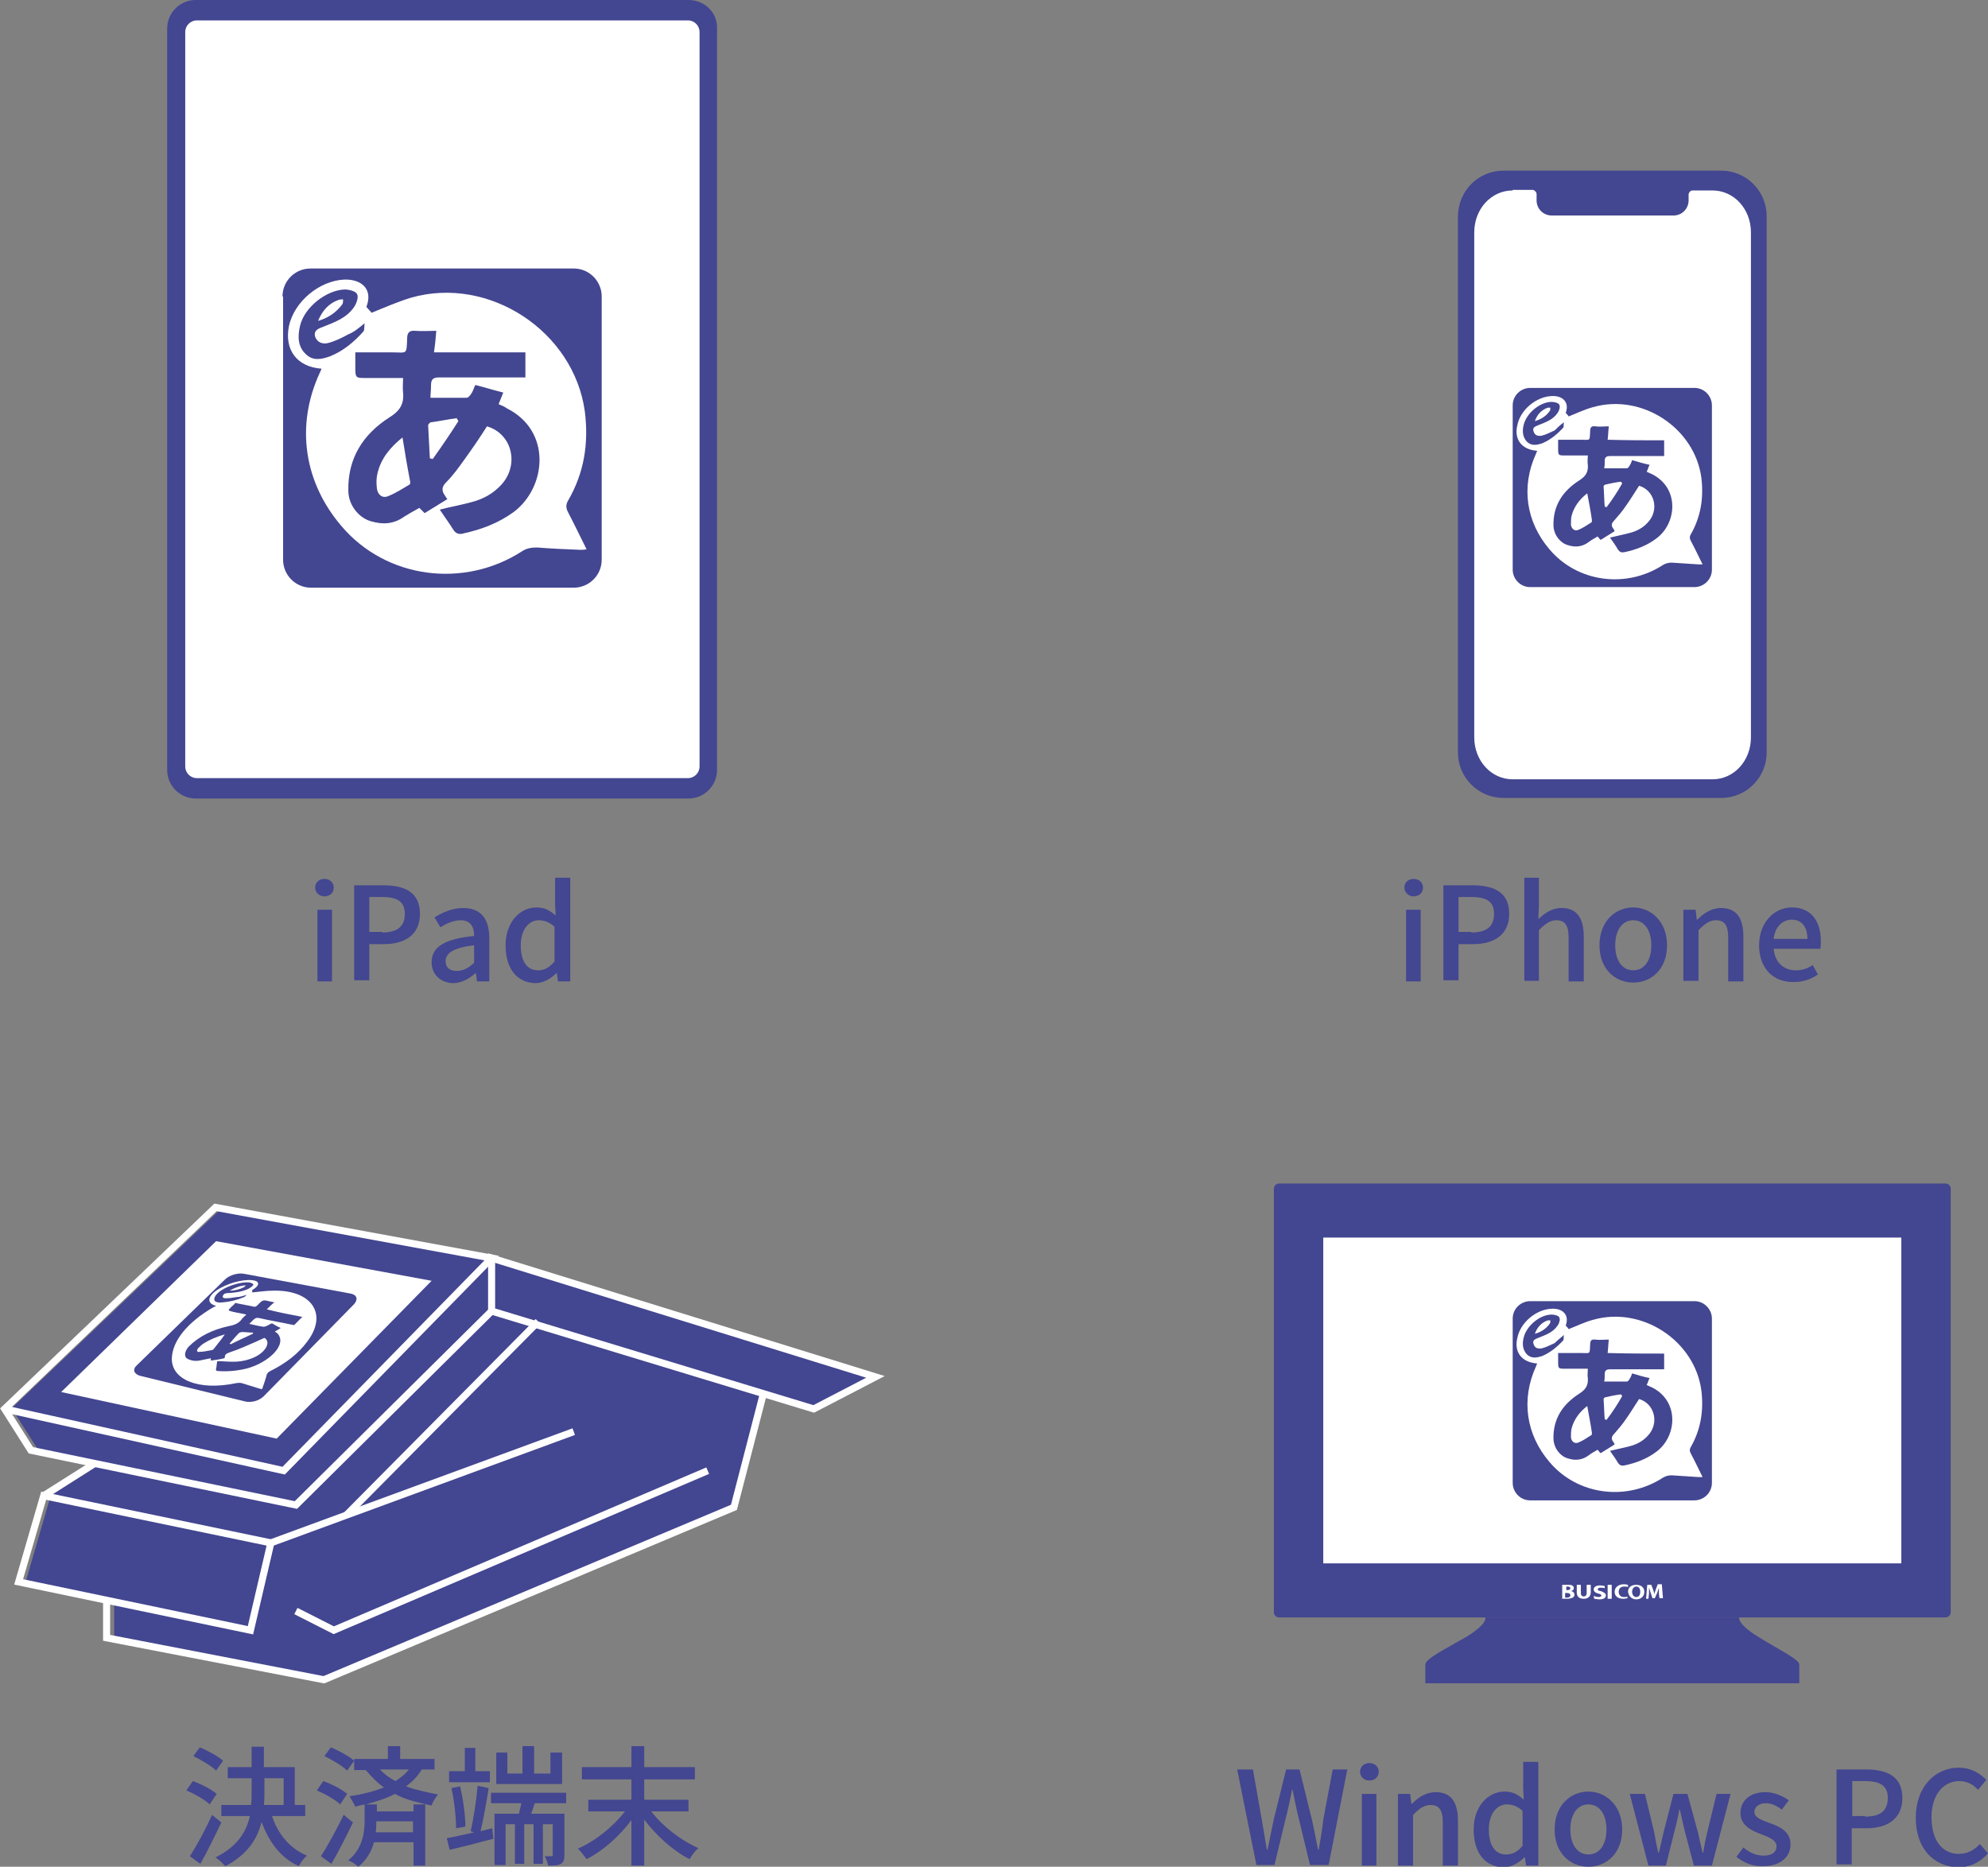 <?xml version="1.0" encoding="utf-8"?>
<!-- Generator: Adobe Illustrator 27.4.0, SVG Export Plug-In . SVG Version: 6.00 Build 0)  -->
<svg version="1.1" id="レイヤー_1" xmlns="http://www.w3.org/2000/svg" xmlns:xlink="http://www.w3.org/1999/xlink" x="0px"
	 y="0px" width="341.3px" height="320.5px" viewBox="0 0 341.3 320.5" style="enable-background:new 0 0 341.3 320.5;"
	 xml:space="preserve">
<rect x="0" y="0" width="341.3" height="320.5" fill="#808080" stroke="none"/>
<style type="text/css">
	.st0{fill:#434690;}
	.st1{fill:#222222;}
	.st2{fill:#FFFFFF;}
	.st3{fill:none;stroke:#FFFFFF;stroke-width:1.211;stroke-miterlimit:10;}
	.st4{fill:#FFFFFF;stroke:#434690;stroke-width:1.558;stroke-miterlimit:10;}
</style>
<g>
	<g>
		<g>
			<g>
				<g>
					<path class="st0" d="M54.1,152.4c0-0.9,0.7-1.5,1.6-1.5s1.6,0.6,1.6,1.5c0,0.9-0.7,1.5-1.6,1.5S54.1,153.2,54.1,152.4z
						 M54.5,156.2H57v12.3h-2.5V156.2z"/>
				</g>
				<g>
					<path class="st0" d="M60.8,152h5c3.7,0,6.3,1.2,6.3,4.9c0,3.6-2.6,5.2-6.2,5.2h-2.5v6.2h-2.6V152z M65.6,160.1
						c2.6,0,3.9-1,3.9-3.2c0-2.2-1.4-2.9-4-2.9h-2.1v6H65.6z"/>
				</g>
				<g>
					<path class="st0" d="M74.1,165.2c0-2.6,2.2-4,7.3-4.5c0-1.4-0.5-2.7-2.3-2.7c-1.3,0-2.5,0.6-3.5,1.2l-1-1.7
						c1.3-0.8,3-1.6,4.9-1.6c3.1,0,4.5,1.9,4.5,5.2v7.4h-2.1l-0.2-1.4h-0.1c-1.1,1-2.4,1.7-3.9,1.7
						C75.6,168.7,74.1,167.3,74.1,165.2z M81.4,165.3v-3c-3.6,0.4-4.9,1.4-4.9,2.7c0,1.2,0.8,1.7,1.9,1.7
						C79.6,166.7,80.4,166.2,81.4,165.3z"/>
				</g>
				<g>
					<path class="st0" d="M86.8,162.3c0-4,2.5-6.5,5.3-6.5c1.4,0,2.3,0.5,3.3,1.4l-0.1-2v-4.5h2.6v17.8h-2.1l-0.2-1.4h-0.1
						c-0.9,0.9-2.2,1.7-3.6,1.7C88.8,168.7,86.8,166.4,86.8,162.3z M95.2,165.1v-6c-0.9-0.8-1.8-1.1-2.7-1.1c-1.7,0-3.1,1.6-3.1,4.3
						c0,2.8,1.1,4.3,3,4.3C93.5,166.6,94.3,166.1,95.2,165.1z"/>
				</g>
			</g>
		</g>
		<g>
			<g>
				<path id="rect4511-8_00000032642330507251231150000003272590249624353721_" class="st1" d="M34.1,0.8h83.9c2.5,0,4.6,2,4.6,4.6
					v126.3c0,2.5-2,4.6-4.6,4.6H34.1c-2.5,0-4.6-2-4.6-4.6V5.4C29.5,2.8,31.5,0.8,34.1,0.8L34.1,0.8z"/>
				<path class="st0" d="M118.2,0H33.6c-2.7,0-4.9,2.2-4.9,4.9v127.3c0,2.7,2.2,4.9,4.9,4.9h84.6c2.7,0,4.9-2.2,4.9-4.9V4.9
					C123.2,2.2,121,0,118.2,0z"/>
				<path id="rect4797_00000102509756833752727830000002184224483559148967_" class="st2" d="M33.8,3.5h84.3c1.1,0,2,0.9,2,2v126.1
					c0,1.1-0.9,2-2,2H33.8c-1.1,0-2-0.9-2-2V5.5C31.8,4.4,32.7,3.5,33.8,3.5L33.8,3.5z"/>
			</g>
			<g>
				<g id="Graphic_3514_00000095329660854372754610000010496250039063556482_">
					<g>
						<g>
							<path class="st0" d="M48.5,50.9c0-2.7,2.2-4.8,4.8-4.8h45.2c2.7,0,4.8,2.2,4.8,4.8v45.2c0,2.7-2.2,4.8-4.8,4.8H53.4
								c-2.7,0-4.8-2.2-4.8-4.8V50.9z"/>
						</g>
					</g>
				</g>
				<path class="st2" d="M55.2,63.3c-0.1,0.3-0.2,0.5-0.3,0.7c-4.2,9.1-2.7,18.8,3.7,26.3c7.7,9.1,21.1,10.8,31.1,4.3
					c0.8-0.5,1.6-0.6,2.5-0.6c2.5,0.2,4.9,0.3,7.4,0.4c0.3,0,0.7,0,1.1-0.1c-1.1-2.2-2.1-4.3-3.2-6.4c-0.3-0.6-0.4-1.2,0-1.9
					c2.8-4.8,3.6-9.9,2.9-15.4C98.5,56.9,84,47.3,70.6,51.1c-2.3,0.7-4.6,1.7-6.8,2.6c-0.2-0.2-0.5-0.6-0.9-1
					c1.2-3.1-0.9-4.8-3.8-4.7c-4.3,0.2-8.6,3.8-9.5,8C48.8,60.1,51,63,55.2,63.3z"/>
				<g>
					<path class="st0" d="M90.2,60.5c0,1.5,0,2.8,0,4.3c-0.5,0-1,0-1.4,0c-4.5,0-8.9,0-13.4,0c-1,0-1.4,0.3-1.4,1.3
						c0,0.8-0.1,1.6-0.1,2.2c2.1,0,4.2,0,6.2,0c0.3,0,0.6-0.4,0.8-0.7c0.3-0.4,0.4-0.9,0.7-1.5c1.6,0.4,3.2,0.9,4.8,1.3
						c-0.3,0.7-0.5,1.3-0.8,2c0.5,0.2,1,0.4,1.4,0.7c7.8,3.9,6.8,13.6,1.2,17.8c-2.6,1.9-5.5,3-8.7,3.7c-0.7,0.2-1.3,0-1.7-0.7
						c-0.7-1.1-1.5-2.2-2.3-3.4c1.9-0.5,3.7-0.8,5.5-1.3c1.9-0.5,3.6-1.4,5-2.9c3.2-3.4,2-8.8-2.4-10.1c-1.2,1.9-2.5,3.8-3.8,5.6
						c-1,1.4-2,2.8-3.2,4c-0.8,0.8-0.8,1.5-0.2,2.3c0.1,0.2,0.2,0.3,0.4,0.6c-1.3,0.8-2.6,1.6-3.9,2.4c-0.3-0.3-0.6-0.6-0.9-0.9
						c-0.9,0.5-1.8,1-2.6,1.5c-1.8,1.3-3.7,1.4-5.7,0.8c-1.9-0.5-3.9-2.6-3.9-5.3c-0.1-5.5,2.5-9.6,7-12.5c1.8-1.1,2.6-2.3,2.4-4.3
						c-0.1-0.8,0-1.6,0-2.5c-2,0-4,0-6.1,0c-2.1,0-2.1,0.1-2.1-2.1c0-0.7,0-1.4,0-2.3c2.2,0,4.2,0,6.3,0c2.6,0,2.5,0.5,2.6-2.4
						c0-1,0.4-1.4,1.4-1.3c1.1,0.1,2.3,0,3.6,0c-0.1,1.3-0.2,2.4-0.4,3.7C79.9,60.5,85,60.5,90.2,60.5z M69.1,75.1
						c-2.1,1.7-3.7,3.6-4.3,6.2c-0.2,0.8-0.2,1.6-0.1,2.5c0.1,1.1,0.9,1.8,1.9,1.4c1.3-0.5,2.5-1.3,3.7-2c0.1-0.1,0.2-0.4,0.1-0.6
						C69.9,80,69.5,77.6,69.1,75.1z M78.7,72.3c-0.1-0.2-0.2-0.3-0.3-0.5c-1.5,0.2-2.9,0.5-4.4,0.7c-0.2,0-0.5,0.4-0.5,0.5
						c0.1,1.9,0.2,3.8,0.3,5.7c0.2,0,0.3,0.1,0.5,0.1C75.8,76.7,77.3,74.5,78.7,72.3z"/>
					<path class="st0" d="M62.6,55.5c-0.1,0.7,0,1.1-0.2,1.4c-1.6,1.8-3.5,3.4-5.8,4.3c-1.4,0.5-2.9,0.8-4.1-0.4
						c-1.4-1.3-1.4-3.1-1-4.8c0.7-3.2,4.5-6.2,7.7-6.3c0.7,0,1.9,0.3,2.1,0.8c0.3,0.5-0.1,1.6-0.5,2.2c-1.3,1.9-3.3,2.6-5.3,3.4
						c-0.8,0.3-1.7,0.6-1.4,1.7c0.4,1.1,1.4,1.3,2.2,1.1c1.2-0.3,2.4-0.9,3.5-1.5C60.8,57,61.5,56.4,62.6,55.5z M54.6,55.1
						c1.7-0.5,3.1-1.4,4.2-2.9c0.1-0.2,0.1-0.6,0.1-0.8c-0.3,0-0.5,0-0.8,0.1C56.4,52.1,55.3,53.4,54.6,55.1z"/>
				</g>
			</g>
		</g>
	</g>
	<g>
		<g>
			<g>
				<g>
					<path class="st0" d="M241.1,152.4c0-0.9,0.7-1.5,1.6-1.5s1.6,0.6,1.6,1.5c0,0.9-0.7,1.5-1.6,1.5S241.1,153.2,241.1,152.4z
						 M241.4,156.2h2.5v12.3h-2.5V156.2z"/>
				</g>
				<g>
					<path class="st0" d="M247.8,152h5c3.7,0,6.3,1.2,6.3,4.9c0,3.6-2.6,5.2-6.2,5.2h-2.5v6.2h-2.6V152z M252.6,160.1
						c2.6,0,3.9-1,3.9-3.2c0-2.2-1.4-2.9-4-2.9h-2.1v6H252.6z"/>
				</g>
				<g>
					<path class="st0" d="M261.7,150.7h2.5v4.7l-0.1,2.4c1.1-1,2.3-1.9,4-1.9c2.6,0,3.8,1.7,3.8,4.9v7.7h-2.6V161c0-2.1-0.6-3-2.1-3
						c-1.1,0-1.9,0.6-3,1.7v8.7h-2.5V150.7z"/>
				</g>
				<g>
					<path class="st0" d="M274.6,162.3c0-4.1,2.7-6.5,5.8-6.5c3,0,5.8,2.4,5.8,6.5c0,4.1-2.7,6.4-5.8,6.4
						C277.3,168.7,274.6,166.4,274.6,162.3z M283.5,162.3c0-2.6-1.2-4.3-3.1-4.3c-1.9,0-3.1,1.7-3.1,4.3c0,2.6,1.2,4.3,3.1,4.3
						C282.3,166.6,283.5,164.9,283.5,162.3z"/>
				</g>
				<g>
					<path class="st0" d="M289,156.2h2.1l0.2,1.7h0.1c1.1-1.1,2.4-2,4.1-2c2.6,0,3.8,1.7,3.8,4.9v7.7h-2.6V161c0-2.1-0.6-3-2.1-3
						c-1.1,0-1.9,0.6-3,1.7v8.7H289V156.2z"/>
				</g>
				<g>
					<path class="st0" d="M302,162.3c0-4,2.7-6.5,5.6-6.5c3.3,0,5,2.3,5,5.8c0,0.5,0,1-0.1,1.3h-8c0.2,2.3,1.7,3.7,3.8,3.7
						c1.1,0,2-0.3,2.9-0.9l0.9,1.6c-1.1,0.8-2.5,1.3-4.1,1.3C304.6,168.7,302,166.4,302,162.3z M310.3,161.2c0-2.1-1-3.3-2.7-3.3
						c-1.5,0-2.9,1.2-3.1,3.3H310.3z"/>
				</g>
			</g>
		</g>
		<g>
			<g>
				<path id="rect4665-2_00000164502192527421877280000000615955755495966354_" class="st0" d="M258.1,29.3h37.4
					c4.3,0,7.8,3.5,7.8,7.8v92.1c0,4.3-3.5,7.8-7.8,7.8h-37.4c-4.3,0-7.8-3.5-7.8-7.8V37.2C250.3,32.8,253.8,29.3,258.1,29.3
					L258.1,29.3z"/>
				<path id="rect4665-8-6-5-2-0-9_00000173128151171287163650000012669772506406759871_" class="st2" d="M259.7,32.7
					c-3.7,0-6.6,3.2-6.6,7.2v86.7c0,4,2.9,7.2,6.6,7.2H294c3.7,0,6.6-3.2,6.6-7.2V39.9c0-4-2.9-7.2-6.6-7.2h-3.4
					c-0.4,0-0.6,0.3-0.7,0.6v1.1c0,1.4-1.1,2.6-2.6,2.6h-20.9c-1.4,0-2.6-1.1-2.6-2.6v-1.1c0-0.3-0.3-0.6-0.6-0.7H259.7L259.7,32.7z
					"/>
			</g>
			<g>
				<g id="Graphic_3514_00000093869888254505884600000003723182465060625598_">
					<g>
						<g>
							<path class="st0" d="M259.7,69.6c0-1.7,1.4-3,3-3h28.2c1.7,0,3,1.4,3,3v28.2c0,1.7-1.4,3-3,3h-28.2c-1.7,0-3-1.4-3-3V69.6z"
								/>
						</g>
					</g>
				</g>
				<path class="st2" d="M263.9,77.4c-0.1,0.2-0.1,0.3-0.2,0.5c-2.6,5.7-1.7,11.7,2.3,16.4c4.8,5.7,13.2,6.8,19.5,2.7
					c0.5-0.3,1-0.4,1.5-0.4c1.5,0.1,3.1,0.2,4.6,0.3c0.2,0,0.4,0,0.7,0c-0.7-1.4-1.3-2.7-2-4c-0.2-0.4-0.3-0.7,0-1.2
					c1.7-3,2.2-6.2,1.8-9.6c-1.1-8.6-10.2-14.6-18.6-12.2c-1.5,0.4-2.9,1.1-4.2,1.6c-0.1-0.2-0.3-0.4-0.5-0.6c0.7-1.9-0.6-3-2.4-2.9
					c-2.7,0.1-5.4,2.4-5.9,5C259.9,75.4,261.2,77.2,263.9,77.4z"/>
				<g>
					<path class="st0" d="M285.7,75.6c0,1,0,1.8,0,2.7c-0.3,0-0.6,0-0.9,0c-2.8,0-5.6,0-8.4,0c-0.6,0-0.9,0.2-0.9,0.8
						c0,0.5,0,1-0.1,1.3c1.3,0,2.6,0,3.9,0c0.2,0,0.4-0.3,0.5-0.5c0.2-0.3,0.3-0.6,0.4-0.9c1,0.3,2,0.6,3,0.8
						c-0.2,0.4-0.3,0.8-0.5,1.2c0.3,0.1,0.6,0.3,0.9,0.4c4.8,2.4,4.3,8.5,0.7,11.1c-1.6,1.2-3.5,1.9-5.4,2.3c-0.5,0.1-0.8,0-1.1-0.4
						c-0.4-0.7-0.9-1.4-1.4-2.1c1.2-0.3,2.3-0.5,3.4-0.8c1.2-0.3,2.3-0.9,3.1-1.8c2-2.1,1.2-5.5-1.5-6.3c-0.8,1.2-1.5,2.4-2.3,3.5
						c-0.6,0.9-1.3,1.7-2,2.5c-0.5,0.5-0.5,0.9-0.1,1.4c0.1,0.1,0.1,0.2,0.2,0.4c-0.8,0.5-1.6,1-2.4,1.5c-0.2-0.2-0.4-0.4-0.5-0.6
						c-0.5,0.3-1.1,0.6-1.6,1c-1.1,0.8-2.3,0.9-3.5,0.5c-1.2-0.3-2.4-1.6-2.5-3.3c-0.1-3.5,1.6-6,4.4-7.8c1.1-0.7,1.6-1.4,1.5-2.7
						c-0.1-0.5,0-1,0-1.6c-1.3,0-2.5,0-3.8,0c-1.3,0-1.3,0-1.3-1.3c0-0.4,0-0.9,0-1.4c1.3,0,2.6,0,3.9,0c1.7,0,1.5,0.3,1.6-1.5
						c0-0.6,0.2-0.9,0.9-0.8c0.7,0.1,1.4,0,2.3,0c-0.1,0.8-0.1,1.5-0.2,2.3C279.3,75.6,282.5,75.6,285.7,75.6z M272.5,84.7
						c-1.3,1-2.3,2.3-2.7,3.9c-0.1,0.5-0.1,1-0.1,1.5c0.1,0.7,0.6,1.1,1.2,0.9c0.8-0.3,1.5-0.8,2.3-1.3c0.1,0,0.1-0.3,0.1-0.4
						C273.1,87.8,272.8,86.3,272.5,84.7z M278.5,83c-0.1-0.1-0.1-0.2-0.2-0.3c-0.9,0.1-1.8,0.3-2.7,0.5c-0.1,0-0.3,0.2-0.3,0.3
						c0.1,1.2,0.1,2.4,0.2,3.5c0.1,0,0.2,0,0.3,0.1C276.8,85.8,277.7,84.4,278.5,83z"/>
					<path class="st0" d="M268.5,72.5c-0.1,0.4,0,0.7-0.1,0.9c-1,1.1-2.2,2.1-3.6,2.7c-0.9,0.3-1.8,0.5-2.6-0.2
						c-0.8-0.8-0.9-1.9-0.6-3c0.5-2,2.8-3.9,4.8-3.9c0.5,0,1.2,0.2,1.3,0.5c0.2,0.3,0,1-0.3,1.4c-0.8,1.2-2.1,1.6-3.3,2.1
						c-0.5,0.2-1.1,0.4-0.8,1.1c0.2,0.7,0.8,0.8,1.4,0.7c0.8-0.2,1.5-0.6,2.2-0.9C267.3,73.5,267.8,73,268.5,72.5z M263.5,72.3
						c1.1-0.3,2-0.9,2.6-1.8c0.1-0.1,0-0.3,0.1-0.5c-0.2,0-0.3,0-0.5,0C264.6,70.4,263.9,71.2,263.5,72.3z"/>
				</g>
			</g>
		</g>
	</g>
	<g>
		<g>
			<g>
				<g>
					<path class="st0" d="M36,309.8c-0.8-0.8-2.6-1.8-4-2.4l1.1-1.6c1.4,0.5,3.2,1.4,4.1,2.2L36,309.8z M38,312.9
						c-1.1,2.3-2.4,5-3.6,7.1l-1.8-1.3c1.1-1.7,2.7-4.6,3.8-7.1L38,312.9z M37.1,304c-0.8-0.8-2.5-1.8-3.9-2.5l1.1-1.5
						c1.4,0.6,3.1,1.5,4,2.3L37.1,304z M46.7,311.8c1,3.1,3.1,5.6,6,6.8c-0.5,0.4-1.1,1.2-1.4,1.8c-3.1-1.4-5.1-4.1-6.4-7.6
						c-0.7,2.9-2.4,5.6-6.2,7.6c-0.4-0.4-1.2-1.2-1.7-1.5c3.8-1.9,5.3-4.4,5.9-7.1h-4.9v-1.9h5.1c0.1-0.8,0.1-1.6,0.1-2.4v-2.2h-4.1
						v-1.9h4.1v-3.5h2.1v3.5h5.3v6.5h1.8v1.9H46.7z M45.4,307.5c0,0.8,0,1.6-0.1,2.4h3.4v-4.6h-3.3V307.5z"/>
				</g>
				<g>
					<path class="st0" d="M58.4,309.8c-0.8-0.8-2.6-1.8-4-2.4l1.1-1.6c1.4,0.5,3.2,1.4,4.1,2.2L58.4,309.8z M60.6,312.9
						c-1.1,2.3-2.5,5-3.7,7.1l-1.8-1.3c1.1-1.7,2.7-4.6,3.9-7.1L60.6,312.9z M59.6,304c-0.8-0.8-2.5-1.8-3.9-2.5l1.1-1.5
						c1.4,0.6,3.1,1.5,4,2.3L59.6,304z M72.4,303.8c-0.7,1.2-1.6,2.1-2.7,2.9c1.6,0.6,3.5,1,5.5,1.4c-0.4,0.5-0.9,1.2-1.1,1.9
						c-2.3-0.5-4.5-1-6.3-2c-1.5,0.8-3.2,1.3-5,1.8h1.9v1.2h6.3v-1.2h2v10.5h-2v-4h-6.8c-0.4,1.5-1.2,3-2.7,4.2
						c-0.4-0.4-1.2-0.9-1.7-1.1c2.5-2,2.8-4.9,2.8-6.9v-2.7c-0.5,0.1-1,0.2-1.6,0.4c-0.2-0.5-0.7-1.3-1-1.8c2.1-0.3,4.1-0.8,5.9-1.5
						c-1.1-0.8-2.1-1.8-3.1-3h-2V302h5.8v-2.2h2.1v2.2h5.9v1.8H72.4z M70.9,312.7h-6.3c0,0.6,0,1.2-0.1,1.9h6.4V312.7z M65.2,303.8
						c0.8,0.8,1.7,1.5,2.7,2c0.9-0.6,1.7-1.2,2.3-2H65.2z"/>
				</g>
				<g>
					<path class="st0" d="M84.5,313.9l0.2,1.8c-2.6,0.7-5.4,1.4-7.5,1.9l-0.5-2c1.2-0.2,2.9-0.6,4.7-1l-0.6-0.2
						c0.5-2.1,1-5.4,1.2-7.8l1.9,0.4c-0.4,2.4-0.9,5.4-1.4,7.4L84.5,313.9z M84.1,306h-7v-1.9h2.7v-4h1.8v4h2.5V306z M78.3,313.9
						c0-1.9-0.3-4.7-0.8-6.9l1.5-0.3c0.5,2.2,0.9,5,0.9,6.9L78.3,313.9z M91.8,309.6c-0.2,0.6-0.4,1.2-0.6,1.8h5.7v7
						c0,0.8-0.1,1.3-0.6,1.6c-0.5,0.3-1.2,0.3-2.2,0.3c-0.1-0.5-0.3-1.2-0.6-1.6c0.6,0,1.1,0,1.2,0c0.2,0,0.2-0.1,0.2-0.3v-5.2h-1.7
						v6.8h-1.6v-6.8H90v6.8h-1.6v-6.8h-1.6v7h-1.9v-8.8h4.2c0.1-0.6,0.3-1.2,0.4-1.8h-5.2v-1.8h12.9v1.8H91.8z M96.5,306.3H85.2
						v-5.4h1.9v3.6h2.6v-4.7h2v4.7h2.8v-3.6h2V306.3z"/>
				</g>
				<g>
					<path class="st0" d="M111.8,311c2,2.6,5.1,5,8.1,6.3c-0.5,0.4-1.2,1.3-1.5,1.9c-2.8-1.4-5.7-4-7.8-6.8v7.9h-2.2v-7.8
						c-2.1,2.8-4.9,5.3-7.7,6.7c-0.4-0.5-1-1.4-1.5-1.8c3-1.3,6.1-3.8,8.1-6.4H101v-2h7.4v-3.5h-8.5v-2.1h8.5v-3.6h2.2v3.6h8.7v2.1
						h-8.7v3.5h7.6v2H111.8z"/>
				</g>
			</g>
		</g>
		<g>
			<g>
				<polygon class="st0" points="17.4,251.2 8.7,256.8 4.4,271.6 19.6,274.7 19.6,281.1 56.8,288.3 126,258.8 131,239.1 
					140.9,241.8 151.5,236.4 85.6,216 38.2,207.3 2,241.8 6.6,249 				"/>
				<g>
					<polyline class="st3" points="131,239.5 126,258.8 55.6,288.4 18.3,281.2 18.3,274.5 					"/>
					<polyline class="st3" points="50.8,276.6 57.3,279.9 121.5,252.5 					"/>
					<polygon class="st3" points="7.5,256.8 3.2,271.6 43,279.9 46.5,264.9 					"/>
					<line class="st3" x1="46.5" y1="264.9" x2="98.5" y2="245.8"/>
					<line class="st3" x1="59.4" y1="260.2" x2="92.4" y2="226.9"/>
					<polygon class="st3" points="84.4,216 84.4,225.1 139.7,241.9 150.3,236.4 					"/>
					<polyline class="st3" points="84.4,225.1 50.8,258.4 5.3,249 0.8,241.9 37,207.3 84.4,216 48.7,252.5 0.8,241.9 					"/>
					<line class="st3" x1="7.5" y1="256.8" x2="16.2" y2="251.3"/>
				</g>
				<polygon class="st2" points="37.1,213.1 74.1,219.9 47.5,247 10.5,239 				"/>
			</g>
			<g>
				<g id="Graphic_3514_00000129202380900834041610000004927684850581479307_">
					<g>
						<g>
							<path class="st0" d="M38.6,219.7c0.8-0.8,2.3-1.2,3.3-1l18.3,3.4c1.1,0.2,1.3,1,0.6,1.8l-15.5,15.8c-0.8,0.8-2.2,1.2-3.3,0.9
								l-18-4.4c-1-0.3-1.3-1.1-0.5-1.8L38.6,219.7z"/>
						</g>
					</g>
				</g>
				<path class="st2" d="M37.1,224.2c-0.2,0.1-0.3,0.2-0.4,0.2c-4.5,2.6-7.1,5.8-7.2,8.8c-0.1,3.7,4.6,5.6,10.9,4.3
					c0.5-0.1,0.9-0.1,1.2,0c1,0.3,1.9,0.6,2.9,0.9c0.1,0,0.3,0.1,0.5,0.1c0.3-0.9,0.6-1.7,0.8-2.5c0.1-0.2,0.2-0.4,0.6-0.6
					c2.8-1.4,4.8-3,6.3-5c3.7-4.8,0.8-9-5.9-8.8c-1.1,0-2.4,0.2-3.5,0.3c0-0.1,0-0.2,0-0.4c1.5-0.9,1.2-1.6,0-1.7
					c-1.7-0.2-4.5,0.6-6.2,1.8C35.6,222.7,35.5,223.8,37.1,224.2z"/>
				<g>
					<path class="st0" d="M51.9,226.1c-0.5,0.5-0.9,0.9-1.4,1.4c-0.2,0-0.4-0.1-0.6-0.1c-1.8-0.4-3.7-0.7-5.4-1.1
						c-0.4-0.1-0.7,0-1,0.3c-0.3,0.3-0.5,0.5-0.7,0.7c0.9,0.2,1.7,0.4,2.5,0.5c0.1,0,0.4-0.1,0.6-0.2c0.2-0.1,0.5-0.3,0.8-0.4
						c0.5,0.3,1,0.6,1.5,0.8c-0.3,0.2-0.6,0.4-1,0.6c0.1,0.1,0.2,0.2,0.4,0.3c1.9,2-1.7,5.2-5.4,6.1c-1.7,0.4-3.3,0.5-4.7,0.4
						c-0.3,0-0.5-0.1-0.4-0.4c0.1-0.4,0.1-0.9,0.2-1.3c0.9,0,1.8,0.1,2.7,0.1c0.9,0,1.9-0.1,3-0.5c2.4-0.8,3.7-2.8,2.4-3.6
						c-1.1,0.5-2.2,1-3.4,1.5c-0.9,0.4-1.7,0.7-2.6,1c-0.6,0.2-0.8,0.4-0.8,0.8c0,0.1,0,0.1-0.1,0.2c-0.8,0.2-1.6,0.3-2.3,0.4
						c0-0.1,0-0.2,0-0.4c-0.5,0.1-1,0.2-1.5,0.3c-1.1,0.3-1.9,0.1-2.5-0.2c-0.6-0.3-0.6-1.2,0.2-2.1c1.8-1.8,4.1-2.9,6.8-3.5
						c1.1-0.2,1.8-0.5,2.3-1.2c0.2-0.3,0.5-0.5,0.8-0.8c-0.8-0.2-1.6-0.3-2.4-0.5c-0.8-0.2-0.8-0.2-0.2-0.8c0.2-0.2,0.5-0.4,0.7-0.7
						c0.8,0.2,1.6,0.3,2.5,0.5c1.1,0.2,0.8,0.4,1.8-0.6c0.3-0.3,0.6-0.4,1-0.3c0.4,0.1,0.9,0.2,1.4,0.3c-0.5,0.4-0.9,0.8-1.3,1.2
						C47.7,225.3,49.8,225.7,51.9,226.1z M38.6,229.1c-1.4,0.4-2.6,0.9-3.7,1.6c-0.3,0.2-0.6,0.5-0.9,0.8c-0.3,0.4-0.2,0.7,0.3,0.6
						c0.7,0,1.4-0.2,2.1-0.3c0.1,0,0.2-0.1,0.3-0.2C37.3,230.8,38,230,38.6,229.1z M43.4,229c0-0.1,0-0.1,0.1-0.2
						c-0.7,0-1.3-0.1-2-0.1c-0.1,0-0.3,0.1-0.4,0.1c-0.6,0.6-1.2,1.3-1.7,1.9c0.1,0,0.1,0,0.2,0.1C40.8,230.2,42.1,229.6,43.4,229z"
						/>
					<path class="st0" d="M42.4,222.3c-0.3,0.2-0.4,0.4-0.5,0.4c-1.2,0.5-2.4,0.8-3.6,0.9c-0.7,0.1-1.4,0-1.5-0.4
						c-0.1-0.5,0.4-1.1,1.1-1.6c1.3-0.9,3.7-1.6,5-1.4c0.3,0.1,0.6,0.2,0.6,0.4c-0.1,0.2-0.5,0.5-0.9,0.7c-1.1,0.5-2.1,0.6-3.2,0.7
						c-0.4,0-0.9,0-1.1,0.4c-0.2,0.4,0.1,0.5,0.5,0.5c0.6,0,1.2-0.1,1.8-0.2C41.2,222.7,41.7,222.5,42.4,222.3z M39.4,221.6
						c0.8,0,1.7-0.2,2.5-0.6c0.1-0.1,0.2-0.2,0.3-0.3c-0.1,0-0.2,0-0.3,0C41.1,220.8,40.3,221.1,39.4,221.6z"/>
				</g>
			</g>
		</g>
	</g>
	<g>
		<g>
			<g>
				<g>
					<path class="st0" d="M212.4,303.8h2.7l1.5,8.5l0.9,5.3h0.1c0.4-1.8,0.7-3.5,1.1-5.3l2.1-8.5h2.3l2.1,8.5
						c0.4,1.7,0.7,3.5,1.1,5.3h0.1c0.3-1.8,0.6-3.5,0.8-5.3l1.6-8.5h2.5l-3.2,16.4h-3.2l-2.2-9.1c-0.3-1.3-0.5-2.5-0.8-3.8h-0.1
						c-0.2,1.2-0.5,2.5-0.8,3.8l-2.2,9.1h-3.1L212.4,303.8z"/>
				</g>
				<g>
					<path class="st0" d="M233.5,304.2c0-0.9,0.7-1.5,1.6-1.5s1.6,0.6,1.6,1.5c0,0.9-0.7,1.5-1.6,1.5S233.5,305.1,233.5,304.2z
						 M233.8,308h2.5v12.3h-2.5V308z"/>
				</g>
				<g>
					<path class="st0" d="M240,308h2.1l0.2,1.7h0.1c1.1-1.1,2.4-2,4.1-2c2.6,0,3.8,1.7,3.8,4.9v7.7h-2.6v-7.4c0-2.1-0.6-3-2.1-3
						c-1.1,0-1.9,0.6-3,1.7v8.7H240V308z"/>
				</g>
				<g>
					<path class="st0" d="M253,314.1c0-4,2.5-6.5,5.3-6.5c1.4,0,2.3,0.5,3.3,1.4l-0.1-2v-4.5h2.6v17.8h-2.1l-0.2-1.4h-0.1
						c-0.9,0.9-2.2,1.7-3.6,1.7C255,320.5,253,318.2,253,314.1z M261.4,316.9v-6c-0.9-0.8-1.8-1.1-2.7-1.1c-1.7,0-3.1,1.6-3.1,4.3
						c0,2.8,1.1,4.3,3,4.3C259.7,318.4,260.6,317.9,261.4,316.9z"/>
				</g>
				<g>
					<path class="st0" d="M266.9,314.1c0-4.1,2.7-6.5,5.8-6.5c3,0,5.8,2.4,5.8,6.5c0,4.1-2.7,6.4-5.8,6.4
						C269.6,320.5,266.9,318.2,266.9,314.1z M275.8,314.1c0-2.6-1.2-4.3-3.1-4.3c-1.9,0-3.1,1.7-3.1,4.3c0,2.6,1.2,4.3,3.1,4.3
						C274.6,318.4,275.8,316.7,275.8,314.1z"/>
				</g>
				<g>
					<path class="st0" d="M279.8,308h2.6l1.6,6.6c0.2,1.2,0.4,2.3,0.7,3.5h0.1c0.3-1.2,0.5-2.3,0.8-3.5l1.7-6.6h2.4l1.8,6.6
						c0.3,1.2,0.5,2.3,0.8,3.5h0.1c0.2-1.2,0.4-2.3,0.7-3.5l1.6-6.6h2.4l-3.2,12.3h-3.1l-1.6-6.1c-0.3-1.2-0.5-2.3-0.8-3.5h-0.1
						c-0.2,1.3-0.5,2.4-0.8,3.6l-1.5,6h-3L279.8,308z"/>
				</g>
				<g>
					<path class="st0" d="M298.1,318.8l1.2-1.6c1.1,0.9,2.2,1.4,3.5,1.4c1.5,0,2.2-0.7,2.2-1.6c0-1.1-1.4-1.6-2.7-2.1
						c-1.6-0.6-3.5-1.5-3.5-3.6c0-2.1,1.6-3.6,4.3-3.6c1.6,0,3,0.7,4,1.4l-1.2,1.6c-0.8-0.6-1.7-1.1-2.7-1.1c-1.3,0-2,0.7-2,1.5
						c0,1,1.3,1.4,2.6,1.9c1.7,0.6,3.6,1.4,3.6,3.7c0,2-1.6,3.7-4.7,3.7C301,320.5,299.3,319.8,298.1,318.8z"/>
				</g>
				<g>
					<path class="st0" d="M315.3,303.8h5c3.7,0,6.3,1.2,6.3,4.9c0,3.6-2.6,5.2-6.2,5.2h-2.5v6.2h-2.6V303.8z M320.2,311.9
						c2.6,0,3.9-1,3.9-3.2c0-2.2-1.4-2.9-4-2.9h-2.1v6H320.2z"/>
				</g>
				<g>
					<path class="st0" d="M328.9,312.1c0-5.3,3.3-8.6,7.4-8.6c2.1,0,3.7,1,4.7,2.1l-1.4,1.7c-0.8-0.9-1.9-1.5-3.2-1.5
						c-2.8,0-4.8,2.4-4.8,6.2c0,3.9,1.8,6.3,4.7,6.3c1.5,0,2.7-0.7,3.6-1.7l1.4,1.6c-1.3,1.5-3,2.4-5.1,2.4
						C332,320.5,328.9,317.4,328.9,312.1z"/>
				</g>
			</g>
		</g>
		<g>
			<g>
				<path class="st0" d="M298.6,277.7c0,0-0.5,1,3.2,3.3c3.7,2.3,7.1,3.9,7.1,4.8v3.2h-32.1h-32.1v-3.2c0-1,3.3-2.6,7.1-4.8
					c3.7-2.3,3.2-3.3,3.2-3.3H298.6z"/>
				<path class="st0" d="M334,277.7H219.6c-0.5,0-0.9-0.4-0.9-0.9v-72.7c0-0.5,0.4-0.9,0.9-0.9H334c0.5,0,0.9,0.4,0.9,0.9v72.7
					C334.9,277.3,334.5,277.7,334,277.7z"/>
				<path class="st4" d="M326.7,269.2h-99.8c-0.3,0-0.5-0.2-0.5-0.5v-56.5c0-0.3,0.2-0.5,0.5-0.5h99.8c0.3,0,0.5,0.2,0.5,0.5v56.5
					C327.2,269,327,269.2,326.7,269.2z"/>
				<g id="_x3C_TOP_GREEN_LOGO_x3E__00000090980109465584152840000005619101879871425214_">
					<path class="st2" d="M268.8,272.4c0.1,0,0.1,0,0.3,0c0.3,0,0.5,0.1,0.5,0.3c0,0.2-0.2,0.3-0.5,0.3h-0.2V272.4 M268.9,274.5
						c0.6,0,0.9-0.1,1.1-0.2c0.2-0.1,0.3-0.3,0.3-0.5c0-0.3-0.2-0.6-0.6-0.6v0c0.3-0.1,0.5-0.3,0.5-0.5c0-0.2-0.1-0.4-0.3-0.5
						c-0.2-0.1-0.5-0.1-0.9-0.1l-0.8,0v2.4L268.9,274.5 M268.8,273.5h0.2c0.3,0,0.6,0.1,0.6,0.4c0,0.3-0.3,0.4-0.6,0.4
						c-0.1,0-0.2,0-0.3,0V273.5z"/>
					<path class="st2" d="M271.4,272.1v1.4c0,0.4,0.2,0.6,0.5,0.6c0.3,0,0.5-0.2,0.5-0.6v-1.4h0.7v1.3c0,0.7-0.5,1.1-1.2,1.1
						c-0.7,0-1.2-0.3-1.2-1.1v-1.3H271.4z"/>
					<path class="st2" d="M273.6,274c0.2,0.1,0.6,0.2,0.9,0.2c0.3,0,0.5-0.2,0.4-0.3c0-0.1-0.1-0.2-0.5-0.3
						c-0.5-0.1-0.8-0.4-0.8-0.7c0-0.4,0.4-0.7,1.1-0.7c0.3,0,0.6,0.1,0.8,0.1l0,0.4c-0.1-0.1-0.5-0.1-0.8-0.1
						c-0.3,0-0.4,0.2-0.4,0.3c0,0.2,0.2,0.2,0.6,0.3c0.5,0.2,0.8,0.4,0.8,0.7c0,0.4-0.3,0.7-1.1,0.7c-0.3,0-0.7-0.1-0.9-0.1
						L273.6,274z"/>
					<rect x="276" y="272.1" class="st2" width="0.7" height="2.4"/>
					<path class="st2" d="M279.4,274.4c-0.1,0-0.4,0.1-0.7,0.1c-1,0-1.5-0.5-1.5-1.2c0-0.8,0.7-1.3,1.6-1.3c0.3,0,0.6,0.1,0.7,0.1
						l0,0.4c-0.1-0.1-0.4-0.1-0.7-0.1c-0.5,0-0.9,0.3-0.9,0.9c0,0.5,0.3,0.9,0.9,0.9c0.2,0,0.5,0,0.6-0.1V274.4z"/>
					<path class="st2" d="M280.9,274.2c-0.4,0-0.7-0.4-0.7-0.9c0-0.5,0.3-0.9,0.7-0.9c0.5,0,0.7,0.4,0.7,0.9
						C281.6,273.8,281.4,274.2,280.9,274.2L280.9,274.2 M280.9,274.6c0.8,0,1.4-0.5,1.4-1.3c0-0.7-0.5-1.2-1.4-1.2
						c-0.9,0-1.4,0.5-1.4,1.2C279.6,274,280.1,274.6,280.9,274.6L280.9,274.6z"/>
					<path class="st2" d="M284.8,273.6c0-0.3,0-0.6,0-1h0c-0.1,0.3-0.2,0.6-0.3,0.9l-0.4,0.9h-0.4l-0.3-0.9
						c-0.1-0.3-0.2-0.6-0.3-0.9h0c0,0.3,0,0.7,0,1l-0.1,0.9h-0.4l0.2-2.4h0.7l0.3,0.8c0.1,0.3,0.2,0.6,0.2,0.8h0
						c0.1-0.3,0.2-0.6,0.3-0.9l0.3-0.8h0.7l0.2,2.4h-0.6L284.8,273.6z"/>
				</g>
			</g>
			<g>
				<g id="Graphic_3514_00000037669898354935947800000012810312371907708560_">
					<g>
						<g>
							<path class="st0" d="M259.7,226.4c0-1.7,1.4-3,3-3h28.2c1.7,0,3,1.4,3,3v28.2c0,1.7-1.4,3-3,3h-28.2c-1.7,0-3-1.4-3-3V226.4z
								"/>
						</g>
					</g>
				</g>
				<path class="st2" d="M263.9,234.1c-0.1,0.2-0.1,0.3-0.2,0.5c-2.6,5.7-1.7,11.7,2.3,16.4c4.8,5.7,13.2,6.8,19.5,2.7
					c0.5-0.3,1-0.4,1.5-0.4c1.5,0.1,3.1,0.2,4.6,0.3c0.2,0,0.4,0,0.7,0c-0.7-1.4-1.3-2.7-2-4c-0.2-0.4-0.3-0.7,0-1.2
					c1.7-3,2.2-6.2,1.8-9.6c-1.1-8.6-10.2-14.6-18.6-12.2c-1.5,0.4-2.9,1.1-4.2,1.6c-0.1-0.2-0.3-0.4-0.5-0.6c0.7-1.9-0.6-3-2.4-2.9
					c-2.7,0.1-5.4,2.4-5.9,5C259.9,232.1,261.2,233.9,263.9,234.1z"/>
				<g>
					<path class="st0" d="M285.7,232.4c0,1,0,1.8,0,2.7c-0.3,0-0.6,0-0.9,0c-2.8,0-5.6,0-8.4,0c-0.6,0-0.9,0.2-0.9,0.8
						c0,0.5,0,1-0.1,1.3c1.3,0,2.6,0,3.9,0c0.2,0,0.4-0.3,0.5-0.5c0.2-0.3,0.3-0.6,0.4-0.9c1,0.3,2,0.6,3,0.8
						c-0.2,0.4-0.3,0.8-0.5,1.2c0.3,0.1,0.6,0.3,0.9,0.4c4.8,2.4,4.3,8.5,0.7,11.1c-1.6,1.2-3.5,1.9-5.4,2.3c-0.5,0.1-0.8,0-1.1-0.4
						c-0.4-0.7-0.9-1.4-1.4-2.1c1.2-0.3,2.3-0.5,3.4-0.8c1.2-0.3,2.3-0.9,3.1-1.8c2-2.1,1.2-5.5-1.5-6.3c-0.8,1.2-1.5,2.4-2.3,3.5
						c-0.6,0.9-1.3,1.7-2,2.5c-0.5,0.5-0.5,0.9-0.1,1.4c0.1,0.1,0.1,0.2,0.2,0.4c-0.8,0.5-1.6,1-2.4,1.5c-0.2-0.2-0.4-0.4-0.5-0.6
						c-0.5,0.3-1.1,0.6-1.6,1c-1.1,0.8-2.3,0.9-3.5,0.5c-1.2-0.3-2.4-1.6-2.5-3.3c-0.1-3.5,1.6-6,4.4-7.8c1.1-0.7,1.6-1.4,1.5-2.7
						c-0.1-0.5,0-1,0-1.6c-1.3,0-2.5,0-3.8,0c-1.3,0-1.3,0-1.3-1.3c0-0.4,0-0.9,0-1.4c1.3,0,2.6,0,3.9,0c1.7,0,1.5,0.3,1.6-1.5
						c0-0.6,0.2-0.9,0.9-0.8c0.7,0.1,1.4,0,2.3,0c-0.1,0.8-0.1,1.5-0.2,2.3C279.3,232.4,282.5,232.4,285.7,232.4z M272.5,241.4
						c-1.3,1-2.3,2.3-2.7,3.9c-0.1,0.5-0.1,1-0.1,1.5c0.1,0.7,0.6,1.1,1.2,0.9c0.8-0.3,1.5-0.8,2.3-1.3c0.1,0,0.1-0.3,0.1-0.4
						C273.1,244.6,272.8,243.1,272.5,241.4z M278.5,239.7c-0.1-0.1-0.1-0.2-0.2-0.3c-0.9,0.1-1.8,0.3-2.7,0.5
						c-0.1,0-0.3,0.2-0.3,0.3c0.1,1.2,0.1,2.4,0.2,3.5c0.1,0,0.2,0,0.3,0.1C276.8,242.5,277.7,241.1,278.5,239.7z"/>
					<path class="st0" d="M268.5,229.2c-0.1,0.4,0,0.7-0.1,0.9c-1,1.1-2.2,2.1-3.6,2.7c-0.9,0.3-1.8,0.5-2.6-0.2
						c-0.8-0.8-0.9-1.9-0.6-3c0.5-2,2.8-3.9,4.8-3.9c0.5,0,1.2,0.2,1.3,0.5c0.2,0.3,0,1-0.3,1.4c-0.8,1.2-2.1,1.6-3.3,2.1
						c-0.5,0.2-1.1,0.4-0.8,1.1c0.2,0.7,0.8,0.8,1.4,0.7c0.8-0.2,1.5-0.6,2.2-0.9C267.3,230.2,267.8,229.8,268.5,229.2z M263.5,229
						c1.1-0.3,2-0.9,2.6-1.8c0.1-0.1,0-0.3,0.1-0.5c-0.2,0-0.3,0-0.5,0C264.6,227.1,263.9,227.9,263.5,229z"/>
				</g>
			</g>
		</g>
	</g>
</g>
</svg>
